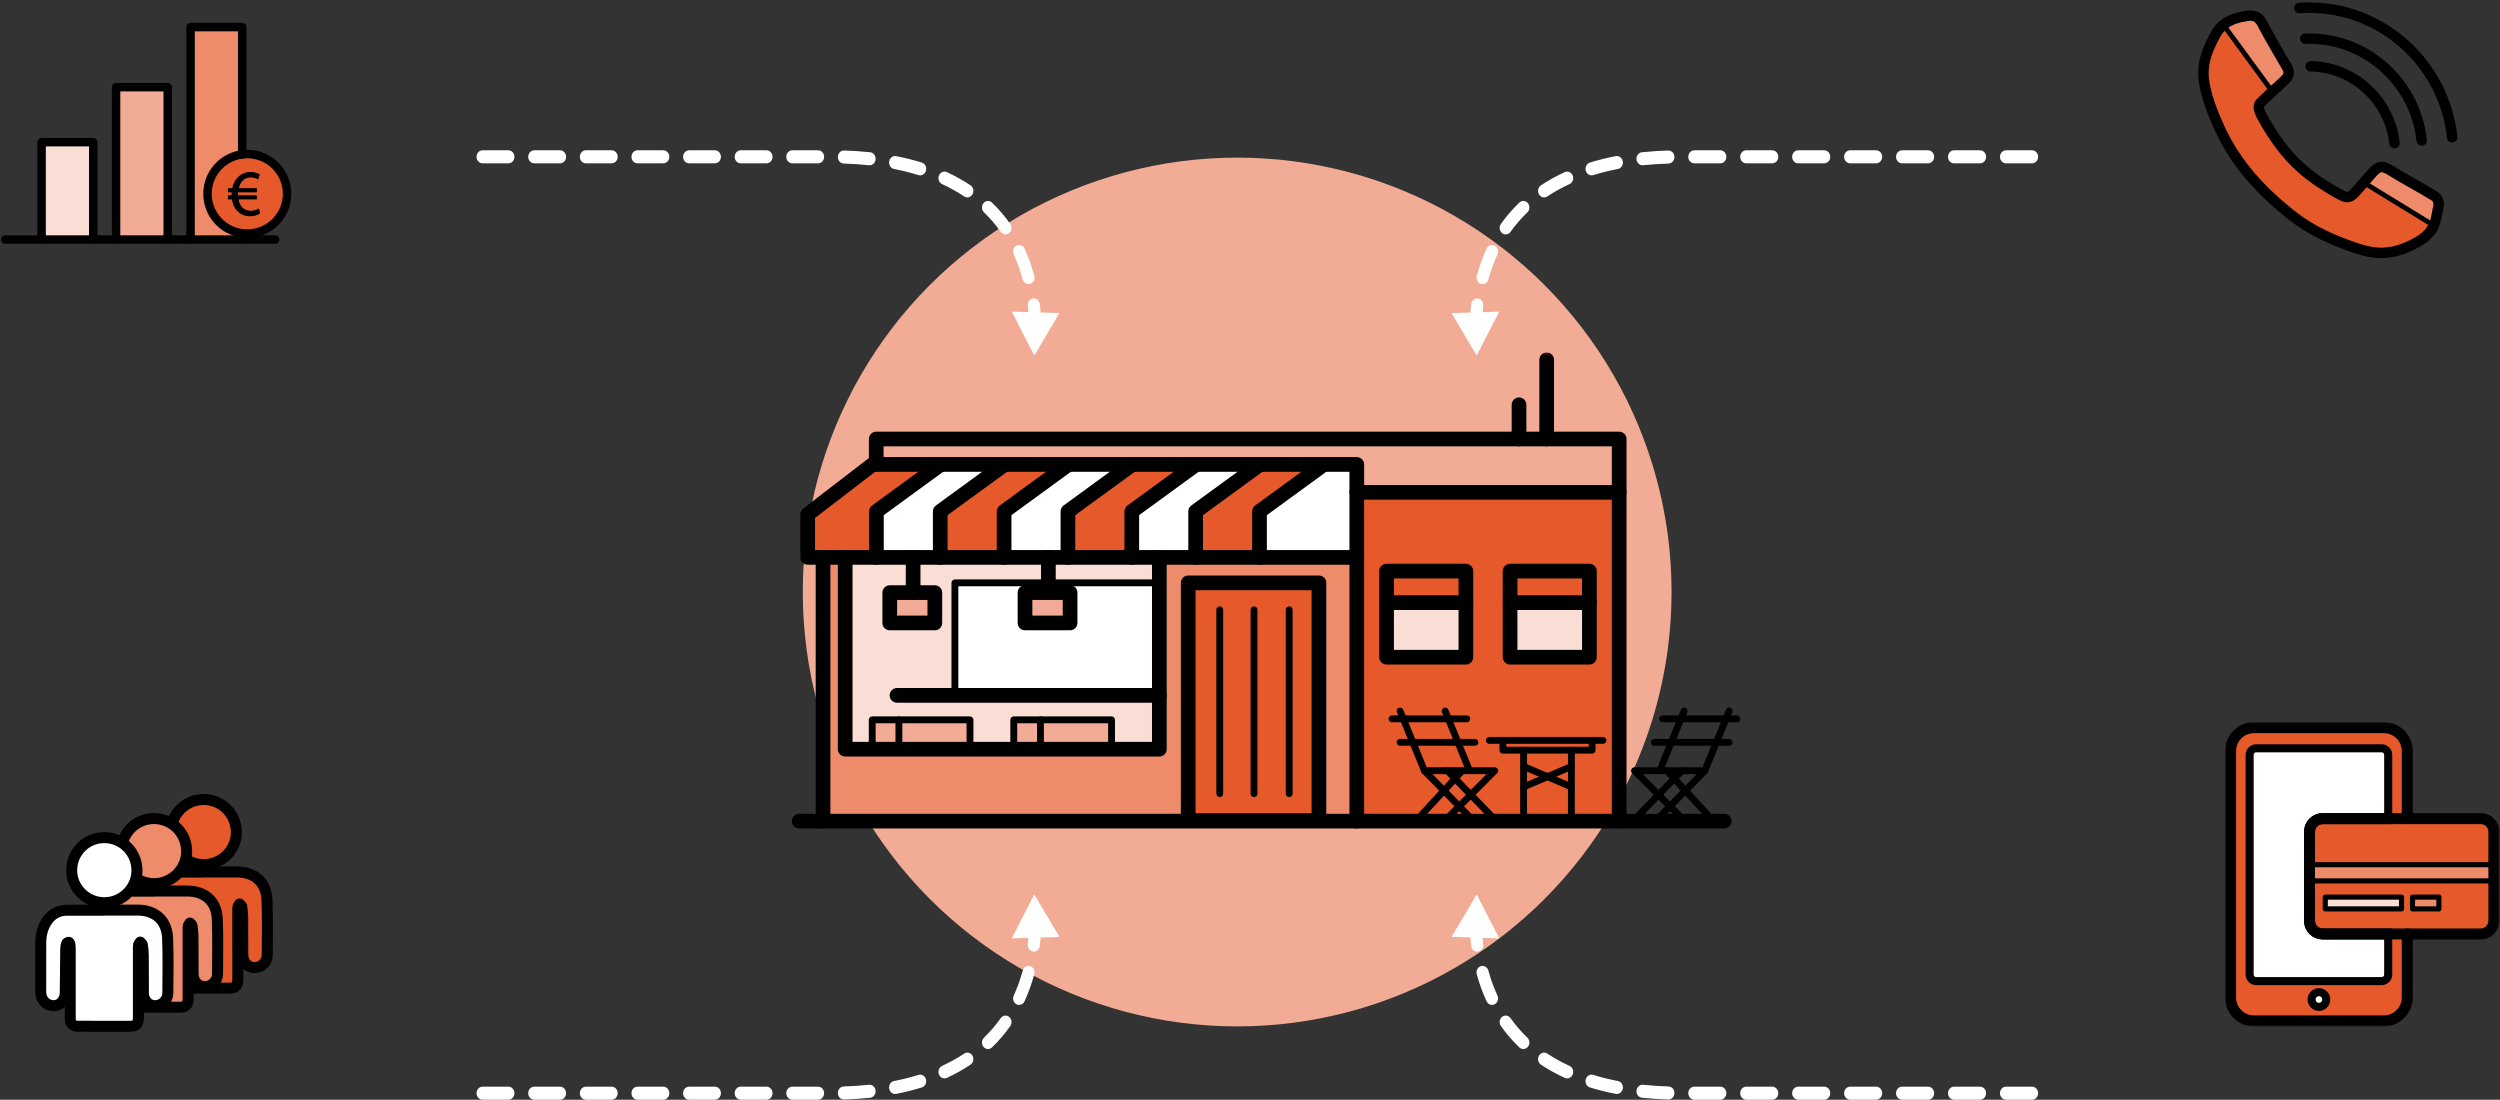 <?xml version="1.0" encoding="UTF-8"?>
<svg width="682px" height="300px" viewBox="0 0 682 300" version="1.1" xmlns="http://www.w3.org/2000/svg" xmlns:xlink="http://www.w3.org/1999/xlink">
    <rect x="0" y="0" width="682" height="300" fill="#333333" stroke="none"/>
    <!-- Generator: Sketch 54.1 (76490) - https://sketchapp.com -->
    <title>Group 11</title>
    <desc>Created with Sketch.</desc>
    <defs>
        <polygon id="path-1" points="0.987 0.656 15.072 0.656 15.072 58.614 0.987 58.614"></polygon>
        <polygon id="path-3" points="0.346 58.615 67.311 58.615 67.311 0.656 0.346 0.656"></polygon>
        <polygon id="path-5" points="0 130 258.866 130 258.866 0.133 0 0.133"></polygon>
        <polygon id="path-7" points="0 83 74.834 83 74.834 0 0 0"></polygon>
    </defs>
    <g id="Welcome" stroke="none" stroke-width="1" fill="none" fill-rule="evenodd">
        <g id="HOMEPAGE" transform="translate(-382, -4617)">
            <g id="Group-11" transform="translate(343, 4322)">
                <circle id="Oval" fill="#F2AC95" cx="376.5" cy="456.5" r="118.5"></circle>
                <g id="Group-30" transform="translate(40, 301)">
                    <g id="Group-10" transform="translate(10, 0.73)">
                        <path d="M59.848,51.41 L59.55,50.299 C59.144,50.528 58.333,50.881 57.4,50.881 C56.449,50.881 55.569,50.546 54.918,49.858 C54.442,49.332 54.089,48.574 53.948,47.551 L58.934,47.551 L58.934,46.69 L53.826,46.69 L53.826,46.372 C53.826,46.124 53.842,45.861 53.86,45.633 L58.934,45.633 L58.934,44.751 L54.02,44.751 C54.195,43.818 54.549,43.026 55.075,42.515 C55.675,41.88 56.449,41.545 57.4,41.545 C58.192,41.545 58.934,41.776 59.372,42.04 L59.726,40.878 C59.231,40.613 58.423,40.312 57.384,40.312 C55.939,40.312 54.793,40.841 53.895,41.776 C53.191,42.497 52.662,43.52 52.452,44.751 L51.29,44.751 L51.29,45.633 L52.327,45.633 C52.311,45.88 52.293,46.143 52.293,46.425 L52.293,46.69 L51.29,46.69 L51.29,47.551 L52.38,47.551 C52.54,48.819 52.981,49.842 53.65,50.581 C54.53,51.602 55.798,52.149 57.225,52.149 C58.386,52.149 59.303,51.78 59.848,51.41 M56.458,35.292 C62.453,35.292 67.311,40.151 67.311,46.145 C67.311,52.14 62.453,56.998 56.458,56.998 C55.989,56.998 55.528,56.968 55.073,56.91 C49.734,56.231 45.605,51.671 45.605,46.145 C45.605,40.62 49.734,36.059 55.073,35.38 C55.528,35.322 55.989,35.292 56.458,35.292" id="Fill-1" fill="#E5592B"></path>
                        <g id="Group-5" transform="translate(40, 0)">
                            <mask id="mask-2" fill="white">
                                <use xlink:href="#path-1"></use>
                            </mask>
                            <g id="Clip-4"></g>
                            <path d="M15.072,56.91 L15.072,58.614 L0.987,58.614 L0.987,0.655 L15.072,0.655 L15.072,35.38 C9.733,36.059 5.606,40.619 5.606,46.145 C5.606,51.671 9.733,56.231 15.072,56.91" id="Fill-3" fill="#ED8B6B" mask="url(#mask-2)"></path>
                        </g>
                        <mask id="mask-4" fill="white">
                            <use xlink:href="#path-3"></use>
                        </mask>
                        <g id="Clip-7"></g>
                        <polygon id="Fill-6" fill="#F2AC95" mask="url(#mask-4)" points="20.666 58.614 34.752 58.614 34.752 17.05 20.666 17.05"></polygon>
                        <polygon id="Fill-8" fill="#FADED5" mask="url(#mask-4)" points="0.346 58.614 14.432 58.614 14.432 32.059 0.346 32.059"></polygon>
                        <path d="M59.55,50.299 L59.848,51.41 C59.303,51.779 58.386,52.149 57.225,52.149 C55.798,52.149 54.53,51.601 53.65,50.581 C52.981,49.842 52.54,48.819 52.38,47.551 L51.29,47.551 L51.29,46.69 L52.292,46.69 L52.292,46.424 C52.292,46.143 52.311,45.879 52.327,45.632 L51.29,45.632 L51.29,44.75 L52.452,44.75 C52.662,43.519 53.191,42.497 53.895,41.776 C54.793,40.841 55.939,40.312 57.384,40.312 C58.423,40.312 59.231,40.612 59.725,40.878 L59.372,42.039 C58.933,41.776 58.192,41.545 57.4,41.545 C56.449,41.545 55.675,41.88 55.075,42.515 C54.548,43.025 54.195,43.817 54.02,44.75 L58.933,44.75 L58.933,45.632 L53.86,45.632 C53.842,45.861 53.826,46.124 53.826,46.371 L53.826,46.69 L58.933,46.69 L58.933,47.551 L53.948,47.551 C54.089,48.574 54.442,49.331 54.918,49.858 C55.569,50.546 56.449,50.881 57.4,50.881 C58.333,50.881 59.144,50.528 59.55,50.299" id="Fill-9" fill="#000000" mask="url(#mask-4)"></path>
                    </g>
                    <g id="Group-29" transform="translate(0, 0.73)" stroke="#000000">
                        <path d="M65.073,58.614 L74.079,58.614" id="Stroke-11" stroke-width="2.309" stroke-linecap="round" stroke-linejoin="round"></path>
                        <path d="M44.752,58.614 L50.987,58.614" id="Stroke-13" stroke-width="2.309" stroke-linecap="round" stroke-linejoin="round"></path>
                        <path d="M24.432,58.614 L30.667,58.614" id="Stroke-15" stroke-width="2.309" stroke-linecap="round" stroke-linejoin="round"></path>
                        <path d="M0.417,58.614 L10.346,58.614" id="Stroke-17" stroke-width="2.309" stroke-linecap="round" stroke-linejoin="round"></path>
                        <polygon id="Stroke-19" stroke-width="2.309" stroke-linecap="round" stroke-linejoin="round" points="24.432 58.614 10.346 58.614 10.346 32.059 24.432 32.059"></polygon>
                        <polygon id="Stroke-21" stroke-width="2.309" stroke-linecap="round" stroke-linejoin="round" points="44.752 58.614 30.666 58.614 30.666 17.05 44.752 17.05"></polygon>
                        <polyline id="Stroke-23" stroke-width="2.309" stroke-linecap="round" stroke-linejoin="round" points="65.073 56.91 65.073 58.614 50.986 58.614 50.986 0.655 65.073 0.655 65.073 35.38"></polyline>
                        <path d="M65.073,35.38 C65.528,35.322 65.99,35.292 66.457,35.292 C72.453,35.292 77.311,40.151 77.311,46.145 C77.311,52.14 72.453,56.998 66.457,56.998 C65.99,56.998 65.528,56.968 65.073,56.91 C59.733,56.231 55.605,51.671 55.605,46.145 C55.605,40.619 59.733,36.059 65.073,35.38 Z" id="Stroke-25" stroke-width="2.309" stroke-linecap="round" stroke-linejoin="round"></path>
                        <path d="M69.55,50.299 C69.144,50.528 68.333,50.881 67.4,50.881 C66.449,50.881 65.569,50.546 64.918,49.858 C64.442,49.331 64.089,48.574 63.948,47.551 L68.933,47.551 L68.933,46.69 L63.826,46.69 L63.826,46.371 C63.826,46.124 63.842,45.861 63.86,45.632 L68.933,45.632 L68.933,44.75 L64.02,44.75 C64.195,43.817 64.548,43.025 65.075,42.515 C65.675,41.88 66.449,41.545 67.4,41.545 C68.192,41.545 68.933,41.776 69.372,42.039 L69.725,40.878 C69.231,40.612 68.423,40.312 67.384,40.312 C65.939,40.312 64.793,40.841 63.895,41.776 C63.191,42.497 62.662,43.519 62.452,44.75 L61.29,44.75 L61.29,45.632 L62.327,45.632 C62.311,45.879 62.292,46.143 62.292,46.424 L62.292,46.69 L61.29,46.69 L61.29,47.551 L62.38,47.551 C62.54,48.819 62.981,49.842 63.65,50.581 C64.53,51.601 65.798,52.149 67.225,52.149 C68.386,52.149 69.303,51.779 69.848,51.41 L69.55,50.299 Z" id="Stroke-27" stroke-width="0.231"></path>
                    </g>
                </g>
                <g id="Group-25" transform="translate(50, 513)">
                    <path d="M44.504,19.871 C47.537,19.871 50.57,19.872 53.603,19.871 C58.483,19.869 61.656,22.686 61.838,27.563 C62.024,32.556 61.943,37.561 61.897,42.56 C61.879,44.49 60.22,45.987 58.387,45.956 C56.603,45.927 55.262,44.51 55.237,42.499 C55.196,39.1 55.238,35.699 55.205,32.3 C55.195,31.304 55.087,30.304 54.943,29.318 C54.906,29.058 54.568,28.842 54.368,28.605 C54.21,28.868 53.981,29.113 53.913,29.397 C53.829,29.745 53.873,30.125 53.873,30.492 C53.872,36.725 53.875,42.958 53.874,49.191 C53.873,50.931 53.261,51.564 51.547,51.566 C46.88,51.572 42.214,51.572 37.547,51.565 C35.898,51.563 35.276,50.926 35.275,49.242 C35.27,42.976 35.275,36.709 35.268,30.443 C35.268,29.978 35.238,29.509 35.164,29.052 C35.138,28.891 34.919,28.627 34.822,28.641 C34.631,28.669 34.364,28.823 34.305,28.988 C34.163,29.39 34.056,29.826 34.05,30.25 C33.996,33.982 33.967,37.714 33.93,41.446 C33.926,41.813 33.936,42.18 33.915,42.546 C33.795,44.575 32.494,45.954 30.708,45.953 C28.823,45.952 27.29,44.412 27.233,42.411 C27.196,41.112 27.224,39.811 27.224,38.511 C27.224,35.278 27.22,32.045 27.226,28.812 C27.229,26.736 27.676,24.775 28.818,23.015 C30.127,20.997 31.958,19.902 34.404,19.907 C37.771,19.915 41.137,19.909 44.504,19.909 L44.504,19.871 Z" id="Fill-1" fill="#E5592B"></path>
                    <path d="M44.504,19.871 C47.537,19.871 50.57,19.872 53.603,19.871 C58.483,19.869 61.656,22.686 61.838,27.563 C62.024,32.556 61.943,37.561 61.897,42.56 C61.879,44.49 60.22,45.987 58.387,45.956 C56.603,45.927 55.262,44.51 55.237,42.499 C55.196,39.1 55.238,35.699 55.205,32.3 C55.195,31.304 55.087,30.304 54.943,29.318 C54.906,29.058 54.568,28.842 54.368,28.605 C54.21,28.868 53.981,29.113 53.913,29.397 C53.829,29.745 53.873,30.125 53.873,30.492 C53.872,36.725 53.875,42.958 53.874,49.191 C53.873,50.931 53.261,51.564 51.547,51.566 C46.88,51.572 42.214,51.572 37.547,51.565 C35.898,51.563 35.276,50.926 35.275,49.242 C35.27,42.976 35.275,36.709 35.268,30.443 C35.268,29.978 35.238,29.509 35.164,29.052 C35.138,28.891 34.919,28.627 34.822,28.641 C34.631,28.669 34.364,28.823 34.305,28.988 C34.163,29.39 34.056,29.826 34.05,30.25 C33.996,33.982 33.967,37.714 33.93,41.446 C33.926,41.813 33.936,42.18 33.915,42.546 C33.795,44.575 32.494,45.954 30.708,45.953 C28.823,45.952 27.29,44.412 27.233,42.411 C27.196,41.112 27.224,39.811 27.224,38.511 C27.224,35.278 27.22,32.045 27.226,28.812 C27.229,26.736 27.676,24.775 28.818,23.015 C30.127,20.997 31.958,19.902 34.404,19.907 C37.771,19.915 41.137,19.909 44.504,19.909 L44.504,19.871 Z" id="Stroke-3" stroke="#000000" stroke-width="3" stroke-linecap="round" stroke-linejoin="round"></path>
                    <path d="M44.394,17.86 C39.51,17.752 35.589,13.726 35.667,8.899 C35.747,3.922 39.804,-0.004 44.76,0.102 C49.71,0.208 53.589,4.288 53.473,9.27 C53.361,14.094 49.266,17.969 44.394,17.86" id="Fill-5" fill="#E5592B"></path>
                    <path d="M44.394,17.86 C39.51,17.752 35.589,13.726 35.667,8.899 C35.747,3.922 39.804,-0.004 44.76,0.102 C49.71,0.208 53.589,4.288 53.473,9.27 C53.361,14.094 49.266,17.969 44.394,17.86 Z" id="Stroke-7" stroke="#000000" stroke-width="3" stroke-linecap="round" stroke-linejoin="round"></path>
                    <path d="M30.947,25.071 C33.98,25.071 37.013,25.072 40.046,25.071 C44.926,25.069 48.099,27.886 48.281,32.763 C48.467,37.756 48.386,42.761 48.34,47.76 C48.322,49.69 46.663,51.187 44.83,51.156 C43.046,51.127 41.705,49.71 41.68,47.699 C41.639,44.3 41.681,40.899 41.648,37.5 C41.638,36.504 41.53,35.504 41.386,34.518 C41.349,34.258 41.011,34.042 40.811,33.805 C40.653,34.068 40.424,34.313 40.356,34.597 C40.272,34.945 40.316,35.325 40.316,35.692 C40.315,41.925 40.318,48.158 40.317,54.391 C40.316,56.131 39.704,56.764 37.99,56.766 C33.324,56.772 28.657,56.772 23.99,56.765 C22.341,56.763 21.719,56.126 21.718,54.442 C21.713,48.176 21.718,41.909 21.711,35.643 C21.711,35.178 21.681,34.709 21.607,34.252 C21.581,34.091 21.362,33.827 21.265,33.841 C21.074,33.869 20.807,34.023 20.748,34.188 C20.606,34.59 20.5,35.026 20.493,35.45 C20.439,39.182 20.41,42.914 20.373,46.646 C20.369,47.013 20.379,47.38 20.358,47.746 C20.238,49.775 18.937,51.154 17.152,51.153 C15.266,51.152 13.733,49.612 13.676,47.611 C13.639,46.312 13.667,45.011 13.667,43.711 C13.667,40.478 13.664,37.245 13.669,34.012 C13.673,31.936 14.12,29.975 15.261,28.215 C16.57,26.197 18.401,25.102 20.847,25.107 C24.214,25.115 27.581,25.109 30.947,25.109 L30.947,25.071 Z" id="Fill-9" fill="#ED8B6B"></path>
                    <path d="M30.947,25.071 C33.98,25.071 37.013,25.072 40.046,25.071 C44.926,25.069 48.099,27.886 48.281,32.763 C48.467,37.756 48.386,42.761 48.34,47.76 C48.322,49.69 46.663,51.187 44.83,51.156 C43.046,51.127 41.705,49.71 41.68,47.699 C41.639,44.3 41.681,40.899 41.648,37.5 C41.638,36.504 41.53,35.504 41.386,34.518 C41.349,34.258 41.011,34.042 40.811,33.805 C40.653,34.068 40.424,34.313 40.356,34.597 C40.272,34.945 40.316,35.325 40.316,35.692 C40.315,41.925 40.318,48.158 40.317,54.391 C40.316,56.131 39.704,56.764 37.99,56.766 C33.324,56.772 28.657,56.772 23.99,56.765 C22.341,56.763 21.719,56.126 21.718,54.442 C21.713,48.176 21.718,41.909 21.711,35.643 C21.711,35.178 21.681,34.709 21.607,34.252 C21.581,34.091 21.362,33.827 21.265,33.841 C21.074,33.869 20.807,34.023 20.748,34.188 C20.606,34.59 20.5,35.026 20.493,35.45 C20.439,39.182 20.41,42.914 20.373,46.646 C20.369,47.013 20.379,47.38 20.358,47.746 C20.238,49.775 18.937,51.154 17.152,51.153 C15.266,51.152 13.733,49.612 13.676,47.611 C13.639,46.312 13.667,45.011 13.667,43.711 C13.667,40.478 13.664,37.245 13.669,34.012 C13.673,31.936 14.12,29.975 15.261,28.215 C16.57,26.197 18.401,25.102 20.847,25.107 C24.214,25.115 27.581,25.109 30.947,25.109 L30.947,25.071 Z" id="Stroke-11" stroke="#000000" stroke-width="3" stroke-linecap="round" stroke-linejoin="round"></path>
                    <path d="M30.837,23.06 C25.953,22.952 22.032,18.926 22.11,14.099 C22.19,9.122 26.248,5.196 31.203,5.302 C36.153,5.408 40.032,9.488 39.916,14.47 C39.804,19.294 35.709,23.169 30.837,23.06" id="Fill-13" fill="#ED8B6B"></path>
                    <path d="M30.837,23.06 C25.953,22.952 22.032,18.926 22.11,14.099 C22.19,9.122 26.248,5.196 31.203,5.302 C36.153,5.408 40.032,9.488 39.916,14.47 C39.804,19.294 35.709,23.169 30.837,23.06 Z" id="Stroke-15" stroke="#000000" stroke-width="3" stroke-linecap="round" stroke-linejoin="round"></path>
                    <path d="M17.39,30.271 C20.423,30.271 23.456,30.272 26.489,30.271 C31.369,30.269 34.542,33.086 34.724,37.963 C34.91,42.956 34.829,47.961 34.783,52.96 C34.766,54.89 33.106,56.387 31.273,56.356 C29.489,56.327 28.148,54.91 28.123,52.899 C28.082,49.5 28.124,46.099 28.091,42.7 C28.081,41.704 27.973,40.704 27.83,39.718 C27.792,39.458 27.454,39.242 27.254,39.005 C27.096,39.268 26.867,39.513 26.799,39.797 C26.715,40.145 26.759,40.525 26.759,40.892 C26.758,47.125 26.761,53.358 26.76,59.591 C26.76,61.331 26.148,61.964 24.433,61.966 C19.767,61.972 15.1,61.972 10.434,61.965 C8.784,61.963 8.163,61.326 8.161,59.642 C8.156,53.376 8.161,47.109 8.154,40.843 C8.154,40.378 8.124,39.909 8.05,39.452 C8.024,39.291 7.805,39.027 7.708,39.041 C7.517,39.069 7.25,39.223 7.192,39.388 C7.049,39.79 6.943,40.226 6.936,40.65 C6.882,44.382 6.853,48.114 6.816,51.846 C6.812,52.213 6.822,52.58 6.801,52.946 C6.681,54.975 5.38,56.354 3.595,56.353 C1.71,56.352 0.176,54.812 0.119,52.811 C0.082,51.512 0.11,50.211 0.11,48.911 C0.11,45.678 0.107,42.445 0.112,39.212 C0.116,37.136 0.563,35.175 1.704,33.415 C3.013,31.397 4.844,30.302 7.291,30.307 C10.657,30.315 14.024,30.309 17.39,30.309 C17.39,30.296 17.39,30.284 17.39,30.271" id="Fill-17" fill="#FFFFFF"></path>
                    <path d="M17.39,30.271 C20.423,30.271 23.456,30.272 26.489,30.271 C31.369,30.269 34.542,33.086 34.724,37.963 C34.91,42.956 34.829,47.961 34.783,52.96 C34.766,54.89 33.106,56.387 31.273,56.356 C29.489,56.327 28.148,54.91 28.123,52.899 C28.082,49.5 28.124,46.099 28.091,42.7 C28.081,41.704 27.973,40.704 27.83,39.718 C27.792,39.458 27.454,39.242 27.254,39.005 C27.096,39.268 26.867,39.513 26.799,39.797 C26.715,40.145 26.759,40.525 26.759,40.892 C26.758,47.125 26.761,53.358 26.76,59.591 C26.76,61.331 26.148,61.964 24.433,61.966 C19.767,61.972 15.1,61.972 10.434,61.965 C8.784,61.963 8.163,61.326 8.161,59.642 C8.156,53.376 8.161,47.109 8.154,40.843 C8.154,40.378 8.124,39.909 8.05,39.452 C8.024,39.291 7.805,39.027 7.708,39.041 C7.517,39.069 7.25,39.223 7.192,39.388 C7.049,39.79 6.943,40.226 6.936,40.65 C6.882,44.382 6.853,48.114 6.816,51.846 C6.812,52.213 6.822,52.58 6.801,52.946 C6.681,54.975 5.38,56.354 3.595,56.353 C1.71,56.352 0.176,54.812 0.119,52.811 C0.082,51.512 0.11,50.211 0.11,48.911 C0.11,45.678 0.107,42.445 0.112,39.212 C0.116,37.136 0.563,35.175 1.704,33.415 C3.013,31.397 4.844,30.302 7.291,30.307 C10.657,30.315 14.024,30.309 17.39,30.309 C17.39,30.296 17.39,30.284 17.39,30.271 Z" id="Stroke-19" stroke="#000000" stroke-width="3" stroke-linecap="round" stroke-linejoin="round"></path>
                    <path d="M17.28,28.26 C12.396,28.152 8.475,24.126 8.553,19.299 C8.633,14.322 12.691,10.396 17.646,10.502 C22.596,10.608 26.475,14.688 26.359,19.67 C26.247,24.494 22.152,28.369 17.28,28.26" id="Fill-21" fill="#FFFFFF"></path>
                    <path d="M17.28,28.26 C12.396,28.152 8.475,24.126 8.553,19.299 C8.633,14.322 12.691,10.396 17.646,10.502 C22.596,10.608 26.475,14.688 26.359,19.67 C26.247,24.494 22.152,28.369 17.28,28.26 Z" id="Stroke-23" stroke="#000000" stroke-width="3" stroke-linecap="round" stroke-linejoin="round"></path>
                </g>
                <g id="Group-103" transform="translate(255, 391)">
                    <polygon id="Fill-1" fill="#E5592B" points="186 127.338 186 128 179 128 179 127.338 182.534 124"></polygon>
                    <polygon id="Fill-2" fill="#E5592B" points="179.373 100 182 106 169.63 106 167 100"></polygon>
                    <polygon id="Fill-3" fill="#E5592B" points="181.936 106 185 114 183.083 114 179.153 114 173.064 114 170 106"></polygon>
                    <polygon id="Fill-4" fill="#E5592B" points="218 106.6 218 109 212.425 109 199.577 109 194 109 194 106.6 194 106 218 106"></polygon>
                    <polygon id="Fill-5" fill="#E5592B" points="213 109 213 113.323 212.92 113.323 206.501 116 200.08 113.323 200 113.323 200 109"></polygon>
                    <polygon id="Fill-6" fill="#E5592B" points="213 113 213 119 212.914 119 206 116 212.914 113"></polygon>
                    <polygon id="Fill-7" fill="#E5592B" points="206 116 199.086 119 199 119 199 113 199.086 113"></polygon>
                    <polygon id="Fill-8" fill="#E5592B" points="213 127.339 213 128 200 128 200 127.339 200 118.738 200.08 118.738 206.501 116 212.92 118.738 213 118.738"></polygon>
                    <polygon id="Fill-9" fill="#E5592B" points="192 114 185.358 121 181 116.283 183.002 114 185.008 114"></polygon>
                    <polygon id="Fill-10" fill="#E5592B" points="185 120.671 181.999 124 178 119.481 180.898 116"></polygon>
                    <polygon id="Fill-11" fill="#E5592B" points="181 115.968 178.093 119 173 114 179.01 114"></polygon>
                    <polygon id="Fill-12" fill="#FADED5" points="196 83 218 83 218 68 196 68"></polygon>
                    <polygon id="Fill-13" fill="#E5592B" points="196 69 218 69 218 60 196 60"></polygon>
                    <polygon id="Fill-14" fill="#E5592B" points="162 69 184 69 184 60 162 60"></polygon>
                    <polygon id="Fill-15" fill="#FADED5" points="162 83 184 83 184 68 162 68"></polygon>
                    <path d="M183.938,83.137 L183.938,68.199 L183.938,59.567 L162.166,59.567 L162.166,68.199 L162.166,83.137 L183.938,83.137 Z M217.834,83.137 L217.834,68.199 L217.834,59.567 L196.062,59.567 L196.062,68.199 L196.062,83.137 L217.834,83.137 Z M218.577,105.903 L194.083,105.903 L194.083,106.439 L194.083,108.582 L199.775,108.582 L199.775,113.062 L199.775,118.612 L199.775,127.33 L199.775,128 L185.423,128 L185.423,127.33 L182.116,123.956 L185.275,120.792 L191.857,114.206 L184.928,114.206 L181.752,106.439 L179.126,100.011 L166.752,100.011 L169.382,106.439 L172.557,114.206 L177.905,119.662 L182.116,123.956 L178.744,127.33 L178.744,128 L154,128 L154,55.817 L154,38 L226,38 L226,128 L212.887,128 L212.887,127.33 L212.887,118.612 L212.887,113.062 L212.887,108.582 L218.577,108.582 L218.577,106.439 L218.577,105.903 Z" id="Fill-16" fill="#E5592B"></path>
                    <polygon id="Fill-17" fill="#F2AC95" points="226 24 226 39 154.309 39 154.309 31.159 145.324 31.159 127.877 31.159 110.433 31.159 92.986 31.159 75.539 31.159 58.092 31.159 40.645 31.159 23 31.159 23 24 198.634 24 206.197 24"></polygon>
                    <polygon id="Fill-18" fill="#E5592B" points="108 128 144 128 144 63 108 63"></polygon>
                    <polygon id="Fill-19" fill="#FFFFFF" points="154 38.495 154 56 127 56 127 43.632 144.875 31 154 31"></polygon>
                    <polygon id="Fill-20" fill="#E5592B" points="145 31 127.424 43.632 127.424 56 110 56 110 43.632 127.576 31"></polygon>
                    <polygon id="Fill-21" fill="#FFFFFF" points="128 31 110.424 43.632 110.424 56 100.515 56 93 56 93 43.632 110.579 31"></polygon>
                    <polygon id="Fill-22" fill="#E5592B" points="110 31 92.422 43.632 92.422 56 75 56 75 43.632 92.578 31"></polygon>
                    <polygon id="Fill-23" fill="#FFFFFF" points="93 31 75.421 43.632 75.421 56 70.082 56 58 56 58 43.632 75.576 31"></polygon>
                    <polygon id="Fill-24" fill="#E5592B" points="75 31 57.424 43.632 57.424 56 40 56 40 43.632 57.576 31"></polygon>
                    <polygon id="Fill-25" fill="#FFFFFF" points="58 31 40.424 43.632 40.424 56 33.023 56 23 56 23 43.632 40.576 31"></polygon>
                    <polygon id="Fill-26" fill="#E5592B" points="40 31 22.579 43.632 22.579 56 14.139 56 8.15 56 8.147 56 4 56 4 44.421 21.559 31 22.534 31"></polygon>
                    <polygon id="Fill-27" fill="#F2AC95" points="39 66 39 74 27 74 27 66 33.223 66"></polygon>
                    <polygon id="Fill-28" fill="#F2AC95" points="76 66 76 74 64 74 64 66 70.223 66"></polygon>
                    <polygon id="Fill-29" fill="#FADED5" points="100 56 100 63 70 63 70 56 75.29 56 92.554 56"></polygon>
                    <path d="M69.606,65.696 L63.203,65.696 L63.203,74.052 L75.551,74.052 L75.551,65.696 L69.606,65.696 Z M69.606,63 L100,63 L100,94 L44,94 L44,63 L69.606,63 Z" id="Fill-30" fill="#FFFFFF"></path>
                    <polygon id="Fill-31" fill="#F2AC95" points="67.367 100 87 100 87 107.501 87 108 60 108 60 100"></polygon>
                    <path d="M44.033,93.408 L100,93.408 L100,108 L86.919,108 L86.919,107.504 L86.919,100.041 L67.454,100.041 L60.15,100.041 L60.15,108 L48.166,108 L48.166,107.504 L48.166,100.041 L28.701,100.041 L21.4,100.041 L21.4,108 L14,108 L14,56 L22.543,56 L32.599,56 L40.023,56 L57.503,56 L69.624,56 L69.624,62.898 L44.033,62.898 L44.033,93.408 Z M32.599,65.551 L26.199,65.551 L26.199,73.776 L38.54,73.776 L38.54,65.551 L32.599,65.551 Z" id="Fill-32" fill="#FADED5"></path>
                    <polygon id="Fill-33" fill="#F2AC95" points="29.365 100 49 100 49 107.501 49 108 22 108 22 100"></polygon>
                    <path d="M107.881,127.866 L143.641,127.866 L143.641,62.946 L107.881,62.946 L107.881,127.866 Z M154,128 L8,128 L8,56 L14.057,56 L14.057,108.364 L21.451,108.364 L48.196,108.364 L60.17,108.364 L86.918,108.364 L99.988,108.364 L99.988,93.67 L99.988,62.946 L99.988,56 L109.921,56 L127.387,56 L154,56 L154,128 Z" id="Fill-34" fill="#ED8B6B"></path>
                    <g id="Group-102">
                        <path d="M254.365,130 L2.005,130 C0.898,130 5.34571724e-05,129.104 5.34571724e-05,127.998 C5.34571724e-05,126.892 0.898,125.996 2.005,125.996 L254.365,125.996 C255.473,125.996 256.37,126.892 256.37,127.998 C256.37,129.104 255.473,130 254.365,130" id="Fill-35" fill="#000000"></path>
                        <path d="M154.133,130 C153.026,130 152.128,129.104 152.128,127.998 L152.128,58.06 L10.531,58.06 L10.531,127.998 C10.531,129.104 9.634,130 8.526,130 C7.419,130 6.522,129.104 6.522,127.998 L6.522,56.057 C6.522,54.952 7.419,54.055 8.526,54.055 L154.133,54.055 C155.24,54.055 156.138,54.952 156.138,56.057 L156.138,127.998 C156.138,129.104 155.24,130 154.133,130" id="Fill-37" fill="#000000"></path>
                        <path d="M154.133,58.06 C153.026,58.06 152.128,57.163 152.128,56.057 L152.128,32.7 L22.733,32.7 L6.345,45.297 L6.345,54.055 L8.524,54.055 C9.631,54.055 10.528,54.952 10.528,56.057 C10.528,57.163 9.631,58.06 8.524,58.06 L4.341,58.06 C3.234,58.06 2.336,57.163 2.336,56.057 L2.336,44.312 C2.336,43.691 2.625,43.105 3.118,42.726 L20.828,29.112 C21.179,28.842 21.609,28.696 22.051,28.696 L154.133,28.696 C155.24,28.696 156.138,29.592 156.138,30.698 L156.138,56.057 C156.138,57.163 155.24,58.06 154.133,58.06" id="Fill-39" fill="#000000"></path>
                        <path d="M23.08,58.06 C21.973,58.06 21.076,57.163 21.076,56.057 L21.076,43.511 C21.076,42.872 21.381,42.271 21.898,41.894 L39.469,29.081 C40.363,28.43 41.618,28.625 42.27,29.517 C42.923,30.411 42.728,31.663 41.834,32.315 L25.085,44.529 L25.085,56.057 C25.085,57.163 24.187,58.06 23.08,58.06" id="Fill-41" fill="#000000"></path>
                        <path d="M40.499,58.06 C39.392,58.06 38.495,57.163 38.495,56.057 L38.495,43.511 C38.495,42.872 38.8,42.271 39.317,41.894 L56.888,29.081 C57.783,28.43 59.036,28.625 59.689,29.517 C60.342,30.411 60.147,31.663 59.253,32.315 L42.504,44.529 L42.504,56.057 C42.504,57.163 41.606,58.06 40.499,58.06" id="Fill-43" fill="#000000"></path>
                        <path d="M57.918,58.06 C56.811,58.06 55.914,57.163 55.914,56.057 L55.914,43.511 C55.914,42.872 56.219,42.271 56.736,41.894 L74.307,29.081 C75.202,28.429 76.455,28.625 77.108,29.517 C77.761,30.411 77.566,31.663 76.672,32.315 L59.923,44.529 L59.923,56.057 C59.923,57.163 59.025,58.06 57.918,58.06" id="Fill-45" fill="#000000"></path>
                        <path d="M75.335,58.06 C74.227,58.06 73.33,57.163 73.33,56.057 L73.33,43.511 C73.33,42.872 73.636,42.271 74.153,41.894 L91.727,29.081 C92.62,28.429 93.875,28.624 94.528,29.518 C95.181,30.411 94.985,31.663 94.091,32.315 L77.339,44.529 L77.339,56.057 C77.339,57.163 76.442,58.06 75.335,58.06" id="Fill-47" fill="#000000"></path>
                        <path d="M92.754,58.06 C91.646,58.06 90.749,57.163 90.749,56.057 L90.749,43.511 C90.749,42.872 91.055,42.271 91.572,41.894 L109.146,29.081 C110.04,28.43 111.294,28.625 111.947,29.518 C112.6,30.411 112.404,31.663 111.51,32.315 L94.758,44.529 L94.758,56.057 C94.758,57.163 93.861,58.06 92.754,58.06" id="Fill-49" fill="#000000"></path>
                        <path d="M110.173,58.06 C109.065,58.06 108.168,57.163 108.168,56.057 L108.168,43.511 C108.168,42.872 108.474,42.271 108.99,41.894 L126.562,29.081 C127.456,28.429 128.71,28.625 129.363,29.517 C130.016,30.411 129.82,31.663 128.926,32.315 L112.177,44.529 L112.177,56.057 C112.177,57.163 111.28,58.06 110.173,58.06" id="Fill-51" fill="#000000"></path>
                        <path d="M127.592,58.06 C126.484,58.06 125.587,57.163 125.587,56.057 L125.587,43.511 C125.587,42.872 125.893,42.271 126.409,41.894 L143.981,29.081 C144.875,28.429 146.129,28.624 146.782,29.517 C147.435,30.411 147.239,31.663 146.345,32.315 L129.596,44.529 L129.596,56.057 C129.596,57.163 128.699,58.06 127.592,58.06" id="Fill-53" fill="#000000"></path>
                        <path d="M100.267,110.38 L14.567,110.38 C13.46,110.38 12.562,109.484 12.562,108.378 L12.562,56.057 C12.562,54.952 13.46,54.055 14.567,54.055 C15.674,54.055 16.572,54.952 16.572,56.057 L16.572,106.376 L98.262,106.376 L98.262,56.057 C98.262,54.952 99.16,54.055 100.267,54.055 C101.374,54.055 102.272,54.952 102.272,56.057 L102.272,108.378 C102.272,109.484 101.374,110.38 100.267,110.38" id="Fill-55" fill="#000000"></path>
                        <path d="M100.267,95.698 L28.693,95.698 C27.586,95.698 26.688,94.802 26.688,93.696 C26.688,92.59 27.586,91.694 28.693,91.694 L100.267,91.694 C101.374,91.694 102.272,92.59 102.272,93.696 C102.272,94.802 101.374,95.698 100.267,95.698" id="Fill-57" fill="#000000"></path>
                        <path d="M33.101,67.669 C31.994,67.669 31.096,66.773 31.096,65.667 L31.096,56.057 C31.096,54.952 31.994,54.055 33.101,54.055 C34.208,54.055 35.105,54.952 35.105,56.057 L35.105,65.667 C35.105,66.773 34.208,67.669 33.101,67.669" id="Fill-59" fill="#000000"></path>
                        <mask id="mask-6" fill="white">
                            <use xlink:href="#path-5"></use>
                        </mask>
                        <g id="Clip-62"></g>
                        <path d="M28.728,71.94 L37.016,71.94 L37.016,67.669 L28.728,67.669 L28.728,71.94 Z M39.021,75.945 L26.723,75.945 C25.616,75.945 24.719,75.048 24.719,73.943 L24.719,65.667 C24.719,64.561 25.616,63.665 26.723,63.665 L39.021,63.665 C40.128,63.665 41.026,64.561 41.026,65.667 L41.026,73.943 C41.026,75.048 40.128,75.945 39.021,75.945 L39.021,75.945 Z" id="Fill-61" fill="#000000" mask="url(#mask-6)"></path>
                        <path d="M69.997,67.669 C68.89,67.669 67.992,66.773 67.992,65.667 L67.992,56.057 C67.992,54.952 68.89,54.055 69.997,54.055 C71.104,54.055 72.001,54.952 72.001,56.057 L72.001,65.667 C72.001,66.773 71.104,67.669 69.997,67.669" id="Fill-63" fill="#000000" mask="url(#mask-6)"></path>
                        <path d="M65.624,71.94 L73.913,71.94 L73.913,67.669 L65.624,67.669 L65.624,71.94 Z M75.917,75.945 L63.619,75.945 C62.512,75.945 61.615,75.048 61.615,73.943 L61.615,65.667 C61.615,64.561 62.512,63.665 63.619,63.665 L75.917,63.665 C77.024,63.665 77.922,64.561 77.922,65.667 L77.922,73.943 C77.922,75.048 77.024,75.945 75.917,75.945 L75.917,75.945 Z" id="Fill-64" fill="#000000" mask="url(#mask-6)"></path>
                        <path d="M225.71,130 C224.602,130 223.705,129.104 223.705,127.998 L223.705,25.76 L25.039,25.76 L25.039,30.698 C25.039,31.804 24.142,32.7 23.035,32.7 C21.928,32.7 21.03,31.804 21.03,30.698 L21.03,23.758 C21.03,22.652 21.928,21.756 23.035,21.756 L225.71,21.756 C226.817,21.756 227.714,22.652 227.714,23.758 L227.714,127.998 C227.714,129.104 226.817,130 225.71,130" id="Fill-65" fill="#000000" mask="url(#mask-6)"></path>
                        <path d="M164.255,81.283 L181.89,81.283 L181.89,61.797 L164.255,61.797 L164.255,81.283 Z M183.895,85.287 L162.251,85.287 C161.143,85.287 160.246,84.391 160.246,83.285 L160.246,59.795 C160.246,58.689 161.143,57.793 162.251,57.793 L183.895,57.793 C185.002,57.793 185.9,58.689 185.9,59.795 L185.9,83.285 C185.9,84.391 185.002,85.287 183.895,85.287 L183.895,85.287 Z" id="Fill-66" fill="#000000" mask="url(#mask-6)"></path>
                        <path d="M183.895,70.4 L162.251,70.4 C161.143,70.4 160.246,69.504 160.246,68.398 C160.246,67.292 161.143,66.396 162.251,66.396 L183.895,66.396 C185.003,66.396 185.9,67.292 185.9,68.398 C185.9,69.504 185.003,70.4 183.895,70.4" id="Fill-67" fill="#000000" mask="url(#mask-6)"></path>
                        <path d="M197.952,81.283 L215.587,81.283 L215.587,61.797 L197.952,61.797 L197.952,81.283 Z M217.592,85.287 L195.947,85.287 C194.84,85.287 193.943,84.391 193.943,83.285 L193.943,59.795 C193.943,58.689 194.84,57.793 195.947,57.793 L217.592,57.793 C218.699,57.793 219.597,58.689 219.597,59.795 L219.597,83.285 C219.597,84.391 218.699,85.287 217.592,85.287 L217.592,85.287 Z" id="Fill-68" fill="#000000" mask="url(#mask-6)"></path>
                        <path d="M217.592,70.4 L195.947,70.4 C194.84,70.4 193.943,69.504 193.943,68.398 C193.943,67.292 194.84,66.396 195.947,66.396 L217.592,66.396 C218.699,66.396 219.597,67.292 219.597,68.398 C219.597,69.504 218.699,70.4 217.592,70.4" id="Fill-69" fill="#000000" mask="url(#mask-6)"></path>
                        <path d="M225.71,40.303 L154.133,40.303 C153.026,40.303 152.128,39.407 152.128,38.301 C152.128,37.195 153.026,36.299 154.133,36.299 L225.71,36.299 C226.817,36.299 227.714,37.195 227.714,38.301 C227.714,39.407 226.817,40.303 225.71,40.303" id="Fill-70" fill="#000000" mask="url(#mask-6)"></path>
                        <path d="M205.939,25.76 C204.831,25.76 203.934,24.864 203.934,23.758 L203.934,2.136 C203.934,1.03 204.831,0.133 205.939,0.133 C207.046,0.133 207.943,1.03 207.943,2.136 L207.943,23.758 C207.943,24.864 207.046,25.76 205.939,25.76" id="Fill-71" fill="#000000" mask="url(#mask-6)"></path>
                        <path d="M198.388,25.76 C197.28,25.76 196.383,24.864 196.383,23.758 L196.383,14.415 C196.383,13.309 197.28,12.413 198.388,12.413 C199.495,12.413 200.392,13.309 200.392,14.415 L200.392,23.758 C200.392,24.864 199.495,25.76 198.388,25.76" id="Fill-72" fill="#000000" mask="url(#mask-6)"></path>
                        <path d="M110.143,125.862 L141.798,125.862 L141.798,65 L110.143,65 L110.143,125.862 Z M143.802,129.867 L108.139,129.867 C107.031,129.867 106.134,128.97 106.134,127.864 L106.134,62.998 C106.134,61.892 107.031,60.996 108.139,60.996 L143.802,60.996 C144.91,60.996 145.807,61.892 145.807,62.998 L145.807,127.864 C145.807,128.97 144.91,129.867 143.802,129.867 L143.802,129.867 Z" id="Fill-73" fill="#000000" mask="url(#mask-6)"></path>
                        <path d="M116.748,121.458 C116.231,121.458 115.812,121.04 115.812,120.524 L115.812,70.339 C115.812,69.823 116.231,69.405 116.748,69.405 C117.264,69.405 117.683,69.823 117.683,70.339 L117.683,120.524 C117.683,121.04 117.264,121.458 116.748,121.458" id="Fill-74" fill="#000000" mask="url(#mask-6)"></path>
                        <path d="M135.688,121.458 C135.171,121.458 134.752,121.04 134.752,120.524 L134.752,70.339 C134.752,69.823 135.171,69.405 135.688,69.405 C136.204,69.405 136.623,69.823 136.623,70.339 L136.623,120.524 C136.623,121.04 136.204,121.458 135.688,121.458" id="Fill-75" fill="#000000" mask="url(#mask-6)"></path>
                        <path d="M126.095,121.458 C125.578,121.458 125.159,121.04 125.159,120.524 L125.159,70.339 C125.159,69.823 125.578,69.405 126.095,69.405 C126.611,69.405 127.03,69.823 127.03,70.339 L127.03,120.524 C127.03,121.04 126.611,121.458 126.095,121.458" id="Fill-76" fill="#000000" mask="url(#mask-6)"></path>
                        <path d="M60.556,109.312 C60.04,109.312 59.621,108.894 59.621,108.378 L59.621,100.37 C59.621,99.854 60.04,99.435 60.556,99.435 L87.231,99.435 C87.748,99.435 88.167,99.854 88.167,100.37 L88.167,107.879 C88.167,108.394 87.748,108.813 87.231,108.813 C86.715,108.813 86.296,108.394 86.296,107.879 L86.296,101.304 L61.492,101.304 L61.492,108.378 C61.492,108.894 61.073,109.312 60.556,109.312" id="Fill-77" fill="#000000" mask="url(#mask-6)"></path>
                        <path d="M67.834,107.444 C67.318,107.444 66.899,107.025 66.899,106.509 L66.899,100.37 C66.899,99.854 67.318,99.435 67.834,99.435 C68.351,99.435 68.77,99.854 68.77,100.37 L68.77,106.509 C68.77,107.025 68.351,107.444 67.834,107.444" id="Fill-78" fill="#000000" mask="url(#mask-6)"></path>
                        <path d="M21.941,109.312 C21.425,109.312 21.006,108.894 21.006,108.378 L21.006,100.37 C21.006,99.854 21.425,99.435 21.941,99.435 L48.614,99.435 C49.131,99.435 49.549,99.854 49.549,100.37 L49.549,107.879 C49.549,108.394 49.131,108.813 48.614,108.813 C48.097,108.813 47.678,108.394 47.678,107.879 L47.678,101.304 L22.877,101.304 L22.877,108.378 C22.877,108.894 22.458,109.312 21.941,109.312" id="Fill-79" fill="#000000" mask="url(#mask-6)"></path>
                        <path d="M29.217,107.444 C28.7,107.444 28.282,107.025 28.282,106.509 L28.282,100.37 C28.282,99.854 28.7,99.435 29.217,99.435 C29.734,99.435 30.153,99.854 30.153,100.37 L30.153,106.509 C30.153,107.025 29.734,107.444 29.217,107.444" id="Fill-80" fill="#000000" mask="url(#mask-6)"></path>
                        <path d="M44.495,94.63 C43.978,94.63 43.56,94.212 43.56,93.696 L43.56,62.998 C43.56,62.482 43.978,62.064 44.495,62.064 L100.267,62.064 C100.784,62.064 101.202,62.482 101.202,62.998 C101.202,63.514 100.784,63.932 100.267,63.932 L45.431,63.932 L45.431,93.696 C45.431,94.212 45.012,94.63 44.495,94.63" id="Fill-81" fill="#000000" mask="url(#mask-6)"></path>
                        <path d="M242.928,128.265 C242.688,128.265 242.448,128.173 242.265,127.99 L229.227,114.91 C228.96,114.642 228.881,114.241 229.026,113.892 C229.171,113.543 229.512,113.316 229.89,113.316 L248.447,113.316 L254.851,97.615 C255.046,97.136 255.592,96.907 256.071,97.102 C256.549,97.297 256.779,97.842 256.584,98.32 L249.942,114.603 C249.799,114.955 249.456,115.185 249.076,115.185 L232.141,115.185 L243.591,126.672 C243.956,127.037 243.954,127.629 243.588,127.993 C243.405,128.174 243.167,128.265 242.928,128.265" id="Fill-82" fill="#000000" mask="url(#mask-6)"></path>
                        <path d="M236.778,115.185 C236.66,115.185 236.541,115.163 236.425,115.116 C235.947,114.921 235.717,114.376 235.912,113.898 L242.553,97.615 C242.749,97.136 243.295,96.907 243.773,97.102 C244.251,97.297 244.481,97.842 244.286,98.32 L237.644,114.603 C237.496,114.965 237.147,115.185 236.778,115.185" id="Fill-83" fill="#000000" mask="url(#mask-6)"></path>
                        <path d="M249.814,127.197 C249.561,127.197 249.309,127.096 249.125,126.895 L238.064,114.883 C237.715,114.503 237.74,113.912 238.12,113.563 C238.5,113.213 239.093,113.239 239.442,113.618 L250.502,125.63 C250.852,126.01 250.827,126.601 250.447,126.95 C250.267,127.115 250.04,127.197 249.814,127.197" id="Fill-84" fill="#000000" mask="url(#mask-6)"></path>
                        <path d="M236.286,128.265 C236.05,128.265 235.814,128.177 235.632,127.999 C235.263,127.638 235.256,127.047 235.617,126.678 L248.407,113.598 C248.767,113.229 249.36,113.222 249.729,113.582 C250.099,113.943 250.106,114.534 249.745,114.903 L236.955,127.984 C236.772,128.171 236.529,128.265 236.286,128.265" id="Fill-85" fill="#000000" mask="url(#mask-6)"></path>
                        <path d="M230.627,127.731 C230.393,127.731 230.158,127.643 229.976,127.468 C229.605,127.109 229.596,126.517 229.956,126.146 L242.133,113.6 C242.493,113.23 243.085,113.221 243.456,113.579 C243.827,113.938 243.836,114.53 243.477,114.901 L231.299,127.447 C231.116,127.636 230.872,127.731 230.627,127.731" id="Fill-86" fill="#000000" mask="url(#mask-6)"></path>
                        <path d="M255.718,107.444 L235.302,107.444 C234.786,107.444 234.367,107.025 234.367,106.509 C234.367,105.993 234.786,105.575 235.302,105.575 L255.718,105.575 C256.234,105.575 256.653,105.993 256.653,106.509 C256.653,107.025 256.234,107.444 255.718,107.444" id="Fill-87" fill="#000000" mask="url(#mask-6)"></path>
                        <path d="M257.931,101.037 L237.516,101.037 C236.999,101.037 236.58,100.619 236.58,100.103 C236.58,99.587 236.999,99.168 237.516,99.168 L257.931,99.168 C258.448,99.168 258.866,99.587 258.866,100.103 C258.866,100.619 258.448,101.037 257.931,101.037" id="Fill-88" fill="#000000" mask="url(#mask-6)"></path>
                        <path d="M178.731,128.265 C178.493,128.265 178.254,128.174 178.072,127.993 C177.705,127.629 177.704,127.037 178.069,126.672 L189.516,115.185 L172.581,115.185 C172.201,115.185 171.858,114.955 171.715,114.603 L165.073,98.32 C164.878,97.842 165.108,97.297 165.586,97.102 C166.063,96.908 166.611,97.137 166.805,97.615 L173.21,113.316 L191.767,113.316 C192.145,113.316 192.486,113.543 192.631,113.892 C192.776,114.241 192.697,114.642 192.43,114.91 L179.394,127.99 C179.212,128.173 178.972,128.265 178.731,128.265" id="Fill-89" fill="#000000" mask="url(#mask-6)"></path>
                        <path d="M184.879,115.185 C184.51,115.185 184.161,114.965 184.013,114.603 L177.373,98.32 C177.178,97.842 177.408,97.297 177.886,97.102 C178.365,96.908 178.911,97.137 179.106,97.615 L185.745,113.898 C185.94,114.376 185.71,114.921 185.232,115.116 C185.116,115.163 184.997,115.185 184.879,115.185" id="Fill-90" fill="#000000" mask="url(#mask-6)"></path>
                        <path d="M171.843,127.197 C171.617,127.197 171.39,127.115 171.21,126.95 C170.83,126.601 170.805,126.01 171.155,125.63 L182.215,113.618 C182.565,113.238 183.157,113.213 183.537,113.563 C183.917,113.912 183.942,114.503 183.592,114.883 L172.532,126.895 C172.348,127.095 172.096,127.197 171.843,127.197" id="Fill-91" fill="#000000" mask="url(#mask-6)"></path>
                        <path d="M185.371,128.265 C185.128,128.265 184.885,128.171 184.701,127.983 L171.912,114.903 C171.551,114.534 171.558,113.943 171.927,113.582 C172.297,113.222 172.889,113.229 173.25,113.598 L186.04,126.678 C186.401,127.047 186.394,127.639 186.024,127.999 C185.843,128.177 185.607,128.265 185.371,128.265" id="Fill-92" fill="#000000" mask="url(#mask-6)"></path>
                        <path d="M191.029,127.731 C190.785,127.731 190.541,127.636 190.357,127.447 L178.183,114.901 C177.823,114.53 177.833,113.938 178.204,113.579 C178.574,113.221 179.166,113.23 179.526,113.6 L191.701,126.146 C192.06,126.517 192.051,127.109 191.68,127.468 C191.499,127.643 191.264,127.731 191.029,127.731" id="Fill-93" fill="#000000" mask="url(#mask-6)"></path>
                        <path d="M186.354,107.444 L165.939,107.444 C165.422,107.444 165.004,107.025 165.004,106.509 C165.004,105.993 165.422,105.575 165.939,105.575 L186.354,105.575 C186.871,105.575 187.29,105.993 187.29,106.509 C187.29,107.025 186.871,107.444 186.354,107.444" id="Fill-94" fill="#000000" mask="url(#mask-6)"></path>
                        <path d="M184.141,101.037 L163.726,101.037 C163.209,101.037 162.79,100.619 162.79,100.103 C162.79,99.587 163.209,99.168 163.726,99.168 L184.141,99.168 C184.658,99.168 185.077,99.587 185.077,100.103 C185.077,100.619 184.658,101.037 184.141,101.037" id="Fill-95" fill="#000000" mask="url(#mask-6)"></path>
                        <path d="M212.674,128.265 C212.157,128.265 211.738,127.847 211.738,127.331 L211.738,109.579 L200.574,109.579 L200.574,127.331 C200.574,127.847 200.155,128.265 199.638,128.265 C199.122,128.265 198.703,127.847 198.703,127.331 L198.703,108.645 C198.703,108.129 199.122,107.71 199.638,107.71 L212.674,107.71 C213.191,107.71 213.609,108.129 213.609,108.645 L213.609,127.331 C213.609,127.847 213.191,128.265 212.674,128.265" id="Fill-96" fill="#000000" mask="url(#mask-6)"></path>
                        <path d="M199.639,109.579 L193.98,109.579 C193.463,109.579 193.045,109.161 193.045,108.645 L193.045,106.509 C193.045,105.993 193.463,105.575 193.98,105.575 C194.497,105.575 194.916,105.993 194.916,106.509 L194.916,107.71 L199.639,107.71 C200.155,107.71 200.574,108.129 200.574,108.645 C200.574,109.161 200.155,109.579 199.639,109.579" id="Fill-97" fill="#000000" mask="url(#mask-6)"></path>
                        <path d="M218.33,109.579 L212.674,109.579 C212.157,109.579 211.738,109.161 211.738,108.645 C211.738,108.129 212.157,107.71 212.674,107.71 L217.394,107.71 L217.394,106.509 C217.394,105.993 217.813,105.575 218.33,105.575 C218.846,105.575 219.265,105.993 219.265,106.509 L219.265,108.645 C219.265,109.161 218.846,109.579 218.33,109.579" id="Fill-98" fill="#000000" mask="url(#mask-6)"></path>
                        <path d="M221.283,106.91 L190.292,106.91 C189.775,106.91 189.356,106.491 189.356,105.975 C189.356,105.459 189.775,105.041 190.292,105.041 L221.283,105.041 C221.8,105.041 222.219,105.459 222.219,105.975 C222.219,106.491 221.8,106.91 221.283,106.91" id="Fill-99" fill="#000000" mask="url(#mask-6)"></path>
                        <path d="M199.719,119.576 C199.357,119.576 199.012,119.365 198.859,119.011 C198.655,118.537 198.875,117.987 199.349,117.784 L212.224,112.253 C212.699,112.048 213.249,112.267 213.453,112.742 C213.657,113.216 213.438,113.765 212.963,113.969 L200.088,119.5 C199.968,119.552 199.842,119.576 199.719,119.576" id="Fill-100" fill="#000000" mask="url(#mask-6)"></path>
                        <path d="M212.593,119.576 C212.47,119.576 212.344,119.552 212.224,119.5 L199.349,113.969 C198.875,113.765 198.655,113.216 198.859,112.742 C199.063,112.267 199.613,112.048 200.088,112.253 L212.963,117.784 C213.438,117.987 213.657,118.537 213.453,119.011 C213.301,119.365 212.956,119.576 212.593,119.576" id="Fill-101" fill="#000000" mask="url(#mask-6)"></path>
                    </g>
                </g>
                <g id="Group-5" transform="translate(169, 539)" fill="#FFFFFF">
                    <path d="M152.022,15.596 C151.952,15.596 151.88,15.591 151.808,15.581 C150.909,15.454 150.275,14.561 150.392,13.587 C150.546,12.308 150.656,10.996 150.72,9.687 C150.766,8.705 151.548,7.947 152.444,8.003 C153.35,8.055 154.045,8.892 153.998,9.873 C153.93,11.273 153.812,12.677 153.648,14.047 C153.54,14.943 152.834,15.596 152.022,15.596 M148.017,30.149 C147.771,30.149 147.521,30.089 147.285,29.961 C146.474,29.522 146.145,28.454 146.549,27.575 C147.532,25.439 148.359,23.151 149.004,20.775 C149.261,19.832 150.175,19.294 151.043,19.571 C151.912,19.848 152.409,20.838 152.153,21.78 C151.453,24.357 150.556,26.841 149.487,29.163 C149.2,29.788 148.619,30.149 148.017,30.149 M139.528,42.178 C139.076,42.178 138.626,41.976 138.302,41.581 C137.699,40.847 137.76,39.722 138.436,39.069 C140.119,37.446 141.655,35.655 143.002,33.747 C143.552,32.966 144.582,32.817 145.303,33.415 C146.023,34.011 146.16,35.128 145.609,35.908 C144.136,37.997 142.457,39.954 140.619,41.727 C140.307,42.029 139.917,42.178 139.528,42.178 M127.652,50.193 C127.014,50.193 126.408,49.787 126.141,49.111 C125.786,48.206 126.174,47.162 127.008,46.776 C129.146,45.789 131.172,44.658 133.03,43.415 C133.802,42.9 134.813,43.159 135.289,43.996 C135.765,44.832 135.525,45.928 134.754,46.444 C132.756,47.78 130.583,48.993 128.295,50.05 C128.085,50.147 127.867,50.193 127.652,50.193 M114.184,54.438 C113.405,54.438 112.714,53.835 112.57,52.975 C112.409,52.008 113.002,51.082 113.894,50.908 C116.217,50.453 118.465,49.89 120.576,49.233 C121.448,48.962 122.357,49.508 122.607,50.453 C122.857,51.398 122.353,52.383 121.482,52.654 C119.265,53.343 116.909,53.934 114.477,54.409 C114.378,54.429 114.28,54.438 114.184,54.438 M100.212,55.945 C99.328,55.945 98.598,55.182 98.572,54.218 C98.545,53.236 99.258,52.416 100.164,52.387 C102.533,52.312 104.855,52.156 107.067,51.923 C107.965,51.831 108.771,52.544 108.859,53.522 C108.946,54.5 108.286,55.37 107.383,55.464 C105.099,55.705 102.703,55.866 100.261,55.944 C100.245,55.945 100.229,55.945 100.212,55.945 M8.698,56 L1.641,56 C0.735,56 0,55.203 0,54.221 C0,53.238 0.735,52.442 1.641,52.442 L8.698,52.442 C9.604,52.442 10.339,53.238 10.339,54.221 C10.339,55.203 9.604,56 8.698,56 M22.784,56 L15.742,56 C14.836,56 14.101,55.203 14.101,54.221 C14.101,53.238 14.836,52.442 15.742,52.442 L22.784,52.442 C23.69,52.442 24.426,53.238 24.426,54.221 C24.426,55.203 23.69,56 22.784,56 M36.865,56 L29.824,56 C28.918,56 28.183,55.203 28.183,54.221 C28.183,53.238 28.918,52.442 29.824,52.442 L36.865,52.442 C37.772,52.442 38.506,53.238 38.506,54.221 C38.506,55.203 37.772,56 36.865,56 M50.946,56 L43.906,56 C42.999,56 42.264,55.203 42.264,54.221 C42.264,53.238 42.999,52.442 43.906,52.442 L50.946,52.442 C51.852,52.442 52.588,53.238 52.588,54.221 C52.588,55.203 51.852,56 50.946,56 M65.026,56 L57.986,56 C57.08,56 56.344,55.203 56.344,54.221 C56.344,53.238 57.08,52.442 57.986,52.442 L65.026,52.442 C65.932,52.442 66.667,53.238 66.667,54.221 C66.667,55.203 65.932,56 65.026,56 M79.106,56 L72.067,56 C71.16,56 70.425,55.203 70.425,54.221 C70.425,53.238 71.16,52.442 72.067,52.442 L79.106,52.442 C80.013,52.442 80.748,53.238 80.748,54.221 C80.748,55.203 80.013,56 79.106,56 M93.181,56 L86.146,56 C85.24,56 84.504,55.203 84.504,54.221 C84.504,53.238 85.24,52.442 86.146,52.442 L93.181,52.442 C94.088,52.442 94.823,53.238 94.823,54.221 C94.823,55.203 94.088,56 93.181,56" id="Fill-1"></path>
                    <polygon id="Fill-3" points="159 11.583 152.155 0 146 12"></polygon>
                </g>
                <g id="Group-5-Copy-2" transform="translate(515, 567) scale(-1, 1) translate(-515, -567) translate(435, 539)" fill="#FFFFFF">
                    <path d="M153.01,15.596 C152.938,15.596 152.866,15.591 152.794,15.581 C151.889,15.454 151.251,14.561 151.369,13.587 C151.524,12.308 151.634,10.996 151.698,9.687 C151.745,8.705 152.532,7.947 153.434,8.003 C154.345,8.055 155.045,8.892 154.998,9.873 C154.929,11.273 154.811,12.677 154.646,14.047 C154.537,14.943 153.827,15.596 153.01,15.596 M148.978,30.149 C148.731,30.149 148.478,30.089 148.242,29.961 C147.425,29.522 147.094,28.454 147.501,27.575 C148.49,25.439 149.322,23.151 149.972,20.775 C150.23,19.832 151.151,19.294 152.023,19.571 C152.899,19.848 153.399,20.838 153.141,21.78 C152.436,24.357 151.533,26.841 150.458,29.163 C150.168,29.788 149.584,30.149 148.978,30.149 M140.434,42.178 C139.98,42.178 139.526,41.976 139.2,41.581 C138.593,40.847 138.654,39.722 139.335,39.069 C141.028,37.446 142.575,35.655 143.93,33.747 C144.485,32.966 145.521,32.817 146.247,33.415 C146.971,34.011 147.109,35.128 146.555,35.908 C145.072,37.997 143.382,39.954 141.533,41.727 C141.218,42.029 140.825,42.178 140.434,42.178 M128.481,50.193 C127.839,50.193 127.229,49.787 126.961,49.111 C126.603,48.206 126.994,47.162 127.833,46.776 C129.984,45.789 132.024,44.658 133.894,43.415 C134.671,42.9 135.689,43.159 136.167,43.996 C136.647,44.832 136.405,45.928 135.629,46.444 C133.618,47.78 131.431,48.993 129.128,50.05 C128.917,50.147 128.697,50.193 128.481,50.193 M114.925,54.438 C114.141,54.438 113.446,53.835 113.301,52.975 C113.139,52.008 113.736,51.082 114.633,50.908 C116.971,50.453 119.234,49.89 121.359,49.233 C122.236,48.962 123.151,49.508 123.403,50.453 C123.655,51.398 123.147,52.383 122.27,52.654 C120.039,53.343 117.668,53.934 115.221,54.409 C115.121,54.429 115.022,54.438 114.925,54.438 M100.862,55.945 C99.973,55.945 99.239,55.182 99.212,54.218 C99.185,53.236 99.903,52.416 100.815,52.387 C103.199,52.312 105.536,52.156 107.762,51.923 C108.666,51.831 109.477,52.544 109.566,53.522 C109.654,54.5 108.989,55.37 108.081,55.464 C105.781,55.705 103.369,55.866 100.912,55.944 C100.896,55.945 100.879,55.945 100.862,55.945 M8.754,56 L1.652,56 C0.74,56 0,55.203 0,54.221 C0,53.238 0.74,52.442 1.652,52.442 L8.754,52.442 C9.666,52.442 10.406,53.238 10.406,54.221 C10.406,55.203 9.666,56 8.754,56 M22.932,56 L15.845,56 C14.932,56 14.193,55.203 14.193,54.221 C14.193,53.238 14.932,52.442 15.845,52.442 L22.932,52.442 C23.844,52.442 24.584,53.238 24.584,54.221 C24.584,55.203 23.844,56 22.932,56 M37.104,56 L30.018,56 C29.106,56 28.366,55.203 28.366,54.221 C28.366,53.238 29.106,52.442 30.018,52.442 L37.104,52.442 C38.017,52.442 38.757,53.238 38.757,54.221 C38.757,55.203 38.017,56 37.104,56 M51.277,56 L44.191,56 C43.279,56 42.539,55.203 42.539,54.221 C42.539,53.238 43.279,52.442 44.191,52.442 L51.277,52.442 C52.189,52.442 52.929,53.238 52.929,54.221 C52.929,55.203 52.189,56 51.277,56 M65.448,56 L58.362,56 C57.45,56 56.71,55.203 56.71,54.221 C56.71,53.238 57.45,52.442 58.362,52.442 L65.448,52.442 C66.36,52.442 67.1,53.238 67.1,54.221 C67.1,55.203 66.36,56 65.448,56 M79.62,56 L72.535,56 C71.622,56 70.882,55.203 70.882,54.221 C70.882,53.238 71.622,52.442 72.535,52.442 L79.62,52.442 C80.533,52.442 81.272,53.238 81.272,54.221 C81.272,55.203 80.533,56 79.62,56 M93.786,56 L86.705,56 C85.793,56 85.053,55.203 85.053,54.221 C85.053,53.238 85.793,52.442 86.705,52.442 L93.786,52.442 C94.699,52.442 95.438,53.238 95.438,54.221 C95.438,55.203 94.699,56 93.786,56" id="Fill-1"></path>
                    <polygon id="Fill-3" points="160 11.583 153.155 0 147 12"></polygon>
                </g>
                <g id="Group-5-Copy" transform="translate(248.5, 364) scale(1, -1) translate(-248.5, -364) translate(169, 336)" fill="#FFFFFF">
                    <path d="M152.022,15.596 C151.952,15.596 151.88,15.591 151.808,15.581 C150.909,15.454 150.275,14.561 150.392,13.587 C150.546,12.308 150.656,10.996 150.72,9.687 C150.766,8.705 151.548,7.947 152.444,8.003 C153.35,8.055 154.045,8.892 153.998,9.873 C153.93,11.273 153.812,12.677 153.648,14.047 C153.54,14.943 152.834,15.596 152.022,15.596 M148.017,30.149 C147.771,30.149 147.521,30.089 147.285,29.961 C146.474,29.522 146.145,28.454 146.549,27.575 C147.532,25.439 148.359,23.151 149.004,20.775 C149.261,19.832 150.175,19.294 151.043,19.571 C151.912,19.848 152.409,20.838 152.153,21.78 C151.453,24.357 150.556,26.841 149.487,29.163 C149.2,29.788 148.619,30.149 148.017,30.149 M139.528,42.178 C139.076,42.178 138.626,41.976 138.302,41.581 C137.699,40.847 137.76,39.722 138.436,39.069 C140.119,37.446 141.655,35.655 143.002,33.747 C143.552,32.966 144.582,32.817 145.303,33.415 C146.023,34.011 146.16,35.128 145.609,35.908 C144.136,37.997 142.457,39.954 140.619,41.727 C140.307,42.029 139.917,42.178 139.528,42.178 M127.652,50.193 C127.014,50.193 126.408,49.787 126.141,49.111 C125.786,48.206 126.174,47.162 127.008,46.776 C129.146,45.789 131.172,44.658 133.03,43.415 C133.802,42.9 134.813,43.159 135.289,43.996 C135.765,44.832 135.525,45.928 134.754,46.444 C132.756,47.78 130.583,48.993 128.295,50.05 C128.085,50.147 127.867,50.193 127.652,50.193 M114.184,54.438 C113.405,54.438 112.714,53.835 112.57,52.975 C112.409,52.008 113.002,51.082 113.894,50.908 C116.217,50.453 118.465,49.89 120.576,49.233 C121.448,48.962 122.357,49.508 122.607,50.453 C122.857,51.398 122.353,52.383 121.482,52.654 C119.265,53.343 116.909,53.934 114.477,54.409 C114.378,54.429 114.28,54.438 114.184,54.438 M100.212,55.945 C99.328,55.945 98.598,55.182 98.572,54.218 C98.545,53.236 99.258,52.416 100.164,52.387 C102.533,52.312 104.855,52.156 107.067,51.923 C107.965,51.831 108.771,52.544 108.859,53.522 C108.946,54.5 108.286,55.37 107.383,55.464 C105.099,55.705 102.703,55.866 100.261,55.944 C100.245,55.945 100.229,55.945 100.212,55.945 M8.698,56 L1.641,56 C0.735,56 0,55.203 0,54.221 C0,53.238 0.735,52.442 1.641,52.442 L8.698,52.442 C9.604,52.442 10.339,53.238 10.339,54.221 C10.339,55.203 9.604,56 8.698,56 M22.784,56 L15.742,56 C14.836,56 14.101,55.203 14.101,54.221 C14.101,53.238 14.836,52.442 15.742,52.442 L22.784,52.442 C23.69,52.442 24.426,53.238 24.426,54.221 C24.426,55.203 23.69,56 22.784,56 M36.865,56 L29.824,56 C28.918,56 28.183,55.203 28.183,54.221 C28.183,53.238 28.918,52.442 29.824,52.442 L36.865,52.442 C37.772,52.442 38.506,53.238 38.506,54.221 C38.506,55.203 37.772,56 36.865,56 M50.946,56 L43.906,56 C42.999,56 42.264,55.203 42.264,54.221 C42.264,53.238 42.999,52.442 43.906,52.442 L50.946,52.442 C51.852,52.442 52.588,53.238 52.588,54.221 C52.588,55.203 51.852,56 50.946,56 M65.026,56 L57.986,56 C57.08,56 56.344,55.203 56.344,54.221 C56.344,53.238 57.08,52.442 57.986,52.442 L65.026,52.442 C65.932,52.442 66.667,53.238 66.667,54.221 C66.667,55.203 65.932,56 65.026,56 M79.106,56 L72.067,56 C71.16,56 70.425,55.203 70.425,54.221 C70.425,53.238 71.16,52.442 72.067,52.442 L79.106,52.442 C80.013,52.442 80.748,53.238 80.748,54.221 C80.748,55.203 80.013,56 79.106,56 M93.181,56 L86.146,56 C85.24,56 84.504,55.203 84.504,54.221 C84.504,53.238 85.24,52.442 86.146,52.442 L93.181,52.442 C94.088,52.442 94.823,53.238 94.823,54.221 C94.823,55.203 94.088,56 93.181,56" id="Fill-1"></path>
                    <polygon id="Fill-3" points="159 11.583 152.155 0 146 12"></polygon>
                </g>
                <g id="Group-5-Copy-3" transform="translate(515, 364) scale(-1, -1) translate(-515, -364) translate(435, 336)" fill="#FFFFFF">
                    <path d="M153.01,15.596 C152.938,15.596 152.866,15.591 152.794,15.581 C151.889,15.454 151.251,14.561 151.369,13.587 C151.524,12.308 151.634,10.996 151.698,9.687 C151.745,8.705 152.532,7.947 153.434,8.003 C154.345,8.055 155.045,8.892 154.998,9.873 C154.929,11.273 154.811,12.677 154.646,14.047 C154.537,14.943 153.827,15.596 153.01,15.596 M148.978,30.149 C148.731,30.149 148.478,30.089 148.242,29.961 C147.425,29.522 147.094,28.454 147.501,27.575 C148.49,25.439 149.322,23.151 149.972,20.775 C150.23,19.832 151.151,19.294 152.023,19.571 C152.899,19.848 153.399,20.838 153.141,21.78 C152.436,24.357 151.533,26.841 150.458,29.163 C150.168,29.788 149.584,30.149 148.978,30.149 M140.434,42.178 C139.98,42.178 139.526,41.976 139.2,41.581 C138.593,40.847 138.654,39.722 139.335,39.069 C141.028,37.446 142.575,35.655 143.93,33.747 C144.485,32.966 145.521,32.817 146.247,33.415 C146.971,34.011 147.109,35.128 146.555,35.908 C145.072,37.997 143.382,39.954 141.533,41.727 C141.218,42.029 140.825,42.178 140.434,42.178 M128.481,50.193 C127.839,50.193 127.229,49.787 126.961,49.111 C126.603,48.206 126.994,47.162 127.833,46.776 C129.984,45.789 132.024,44.658 133.894,43.415 C134.671,42.9 135.689,43.159 136.167,43.996 C136.647,44.832 136.405,45.928 135.629,46.444 C133.618,47.78 131.431,48.993 129.128,50.05 C128.917,50.147 128.697,50.193 128.481,50.193 M114.925,54.438 C114.141,54.438 113.446,53.835 113.301,52.975 C113.139,52.008 113.736,51.082 114.633,50.908 C116.971,50.453 119.234,49.89 121.359,49.233 C122.236,48.962 123.151,49.508 123.403,50.453 C123.655,51.398 123.147,52.383 122.27,52.654 C120.039,53.343 117.668,53.934 115.221,54.409 C115.121,54.429 115.022,54.438 114.925,54.438 M100.862,55.945 C99.973,55.945 99.239,55.182 99.212,54.218 C99.185,53.236 99.903,52.416 100.815,52.387 C103.199,52.312 105.536,52.156 107.762,51.923 C108.666,51.831 109.477,52.544 109.566,53.522 C109.654,54.5 108.989,55.37 108.081,55.464 C105.781,55.705 103.369,55.866 100.912,55.944 C100.896,55.945 100.879,55.945 100.862,55.945 M8.754,56 L1.652,56 C0.74,56 0,55.203 0,54.221 C0,53.238 0.74,52.442 1.652,52.442 L8.754,52.442 C9.666,52.442 10.406,53.238 10.406,54.221 C10.406,55.203 9.666,56 8.754,56 M22.932,56 L15.845,56 C14.932,56 14.193,55.203 14.193,54.221 C14.193,53.238 14.932,52.442 15.845,52.442 L22.932,52.442 C23.844,52.442 24.584,53.238 24.584,54.221 C24.584,55.203 23.844,56 22.932,56 M37.104,56 L30.018,56 C29.106,56 28.366,55.203 28.366,54.221 C28.366,53.238 29.106,52.442 30.018,52.442 L37.104,52.442 C38.017,52.442 38.757,53.238 38.757,54.221 C38.757,55.203 38.017,56 37.104,56 M51.277,56 L44.191,56 C43.279,56 42.539,55.203 42.539,54.221 C42.539,53.238 43.279,52.442 44.191,52.442 L51.277,52.442 C52.189,52.442 52.929,53.238 52.929,54.221 C52.929,55.203 52.189,56 51.277,56 M65.448,56 L58.362,56 C57.45,56 56.71,55.203 56.71,54.221 C56.71,53.238 57.45,52.442 58.362,52.442 L65.448,52.442 C66.36,52.442 67.1,53.238 67.1,54.221 C67.1,55.203 66.36,56 65.448,56 M79.62,56 L72.535,56 C71.622,56 70.882,55.203 70.882,54.221 C70.882,53.238 71.622,52.442 72.535,52.442 L79.62,52.442 C80.533,52.442 81.272,53.238 81.272,54.221 C81.272,55.203 80.533,56 79.62,56 M93.786,56 L86.705,56 C85.793,56 85.053,55.203 85.053,54.221 C85.053,53.238 85.793,52.442 86.705,52.442 L93.786,52.442 C94.699,52.442 95.438,53.238 95.438,54.221 C95.438,55.203 94.699,56 93.786,56" id="Fill-1"></path>
                    <polygon id="Fill-3" points="160 11.583 153.155 0 147 12"></polygon>
                </g>
                <g id="Group-21" transform="translate(640, 297)">
                    <path d="M62.807,51.311 C63.981,51.932 64.341,52.888 64.244,54.164 C64.013,55.306 63.782,56.447 63.55,57.588 C63.41,58.28 63.201,58.924 62.931,59.52 L43.834,47.8 C44.454,47.076 45.076,46.351 45.711,45.64 C48.048,43.022 48.805,43.005 51.775,44.858 C54.564,46.598 57.468,48.154 60.314,49.804 C61.154,50.29 61.95,50.859 62.807,51.311" id="Fill-1" fill="#ED8B6B"></path>
                    <path d="M22.792,16.133 C23.581,17.49 23.596,18.456 22.536,19.589 C21.404,20.798 20.102,21.844 18.887,22.974 L18.879,22.966 L5.548,4.779 C7.325,3.325 9.579,2.687 12.013,2.321 C14.005,2.021 15.252,2.661 16.174,4.462 C17.512,7.068 19.009,9.591 20.453,12.14 C21.216,13.48 22.016,14.799 22.792,16.133" id="Fill-3" fill="#ED8B6B"></path>
                    <path d="M43.834,47.8 L62.931,59.52 C62.1,61.357 60.684,62.748 58.869,63.798 C55.888,65.525 52.74,66.82 49.248,66.975 C46.554,67.097 43.983,66.461 41.449,65.592 C35.438,63.532 29.665,60.998 24.597,57.049 C16.167,50.476 8.978,42.815 4.481,32.923 C2.685,28.973 1.058,24.925 0.316,20.588 C-0.217,17.471 0.235,14.476 1.396,11.587 C1.982,10.132 2.679,8.708 3.44,7.336 C4.026,6.279 4.736,5.443 5.548,4.779 L18.879,22.966 L18.887,22.973 C18.862,22.996 18.836,23.019 18.811,23.042 C17.778,24.004 16.758,24.98 15.753,25.969 C15.152,26.561 15.057,27.288 15.34,28.07 C15.502,28.512 15.635,28.975 15.858,29.385 C18.828,34.847 22.289,39.93 27,44.047 C30.189,46.833 33.734,49.083 37.418,51.113 C39.318,52.159 40.136,51.973 41.616,50.337 C42.369,49.504 43.1,48.652 43.834,47.8" id="Fill-5" fill="#E5592B"></path>
                    <path d="M43.834,47.8 C44.454,47.076 45.076,46.351 45.711,45.64 C48.048,43.022 48.805,43.005 51.775,44.858 C54.564,46.598 57.468,48.154 60.314,49.804 C61.154,50.29 61.95,50.859 62.807,51.311 C63.981,51.932 64.341,52.888 64.244,54.164 C64.013,55.306 63.782,56.447 63.55,57.588 C63.41,58.28 63.201,58.924 62.931,59.52 C62.1,61.357 60.684,62.748 58.869,63.798 C55.888,65.525 52.74,66.82 49.248,66.975 C46.554,67.097 43.983,66.461 41.449,65.592 C35.438,63.532 29.665,60.998 24.597,57.049 C16.167,50.476 8.978,42.815 4.481,32.923 C2.685,28.973 1.058,24.925 0.316,20.588 C-0.217,17.471 0.235,14.476 1.396,11.587 C1.982,10.132 2.679,8.708 3.44,7.336 C4.026,6.279 4.736,5.443 5.548,4.779 C7.325,3.325 9.579,2.687 12.013,2.321 C14.004,2.021 15.252,2.661 16.174,4.462 C17.511,7.068 19.009,9.591 20.453,12.14 C21.216,13.48 22.016,14.799 22.792,16.133 C23.581,17.49 23.596,18.456 22.536,19.589 C21.404,20.798 20.102,21.844 18.887,22.973 C18.862,22.996 18.836,23.019 18.811,23.042 C17.778,24.004 16.758,24.98 15.753,25.969 C15.152,26.561 15.057,27.288 15.34,28.07 C15.502,28.512 15.635,28.975 15.858,29.385 C18.828,34.847 22.289,39.93 27,44.047 C30.189,46.833 33.734,49.083 37.418,51.113 C39.318,52.159 40.136,51.973 41.616,50.337 C42.369,49.504 43.1,48.652 43.834,47.8 Z" id="Stroke-7" stroke="#000000" stroke-width="2.85"></path>
                    <path d="M43.834,47.8 L62.931,59.52" id="Stroke-9" stroke="#000000" stroke-width="1.33"></path>
                    <path d="M5.548,4.779 L18.879,22.966" id="Stroke-11" stroke="#000000" stroke-width="1.33"></path>
                    <path d="M29.337,16.082 C41.191,16.287 50.901,25.381 52.218,37.051" id="Stroke-13" stroke="#000000" stroke-width="2.85" stroke-linecap="round" stroke-linejoin="round"></path>
                    <path d="M67.959,35.447 C65.83,15.569 49.168,0.095 28.929,0.095 C28.027,0.095 27.132,0.126 26.246,0.186" id="Stroke-15" stroke="#000000" stroke-width="2.85" stroke-linecap="round" stroke-linejoin="round"></path>
                    <path d="M27.874,8.56 C28.224,8.548 28.576,8.542 28.929,8.542 C44.834,8.542 57.932,20.684 59.64,36.295" id="Stroke-17" stroke="#000000" stroke-width="2.85" stroke-linecap="round" stroke-linejoin="round"></path>
                    <path d="M62.606,60.164 C62.51,60.325 62.413,60.486 62.315,60.645" id="Stroke-19" stroke="#000000" stroke-width="2.85" stroke-linecap="round" stroke-linejoin="round"></path>
                </g>
                <g id="Group-22" transform="translate(646, 492)">
                    <path d="M25.6,73.253 C26.926,73.253 28,74.332 28,75.665 C28,76.997 26.926,78.076 25.6,78.076 C24.276,78.076 23.2,76.997 23.2,75.665 C23.2,74.332 24.276,73.253 25.6,73.253" id="Fill-1" fill="#FFFFFF"></path>
                    <path d="M25.6,73.253 C26.926,73.253 28,74.332 28,75.665 C28,76.997 26.926,78.076 25.6,78.076 C24.276,78.076 23.2,76.997 23.2,75.665 C23.2,74.332 24.276,73.253 25.6,73.253 Z" id="Stroke-3" stroke="#000000" stroke-width="3" stroke-linecap="round" stroke-linejoin="round"></path>
                    <mask id="mask-8" fill="white">
                        <use xlink:href="#path-7"></use>
                    </mask>
                    <g id="Clip-6"></g>
                    <polygon id="Fill-5" fill="#ED8B6B" mask="url(#mask-8)" points="51.134 50.946 58.334 50.946 58.334 47.73 51.134 47.73"></polygon>
                    <polygon id="Fill-7" fill="#FADED5" mask="url(#mask-8)" points="27.334 50.946 48.134 50.946 48.134 47.73 27.334 47.73"></polygon>
                    <path d="M73.334,29.908 L73.334,38.887 L23.034,38.887 L23.034,29.908 C23.034,27.931 24.63,26.327 26.598,26.327 L44.9,26.327 L49.7,26.327 L69.77,26.327 C71.738,26.327 73.334,27.931 73.334,29.908" id="Fill-8" fill="#E5592B" mask="url(#mask-8)"></path>
                    <path d="M27.334,50.946 L48.134,50.946 L48.134,47.73 L27.334,47.73 L27.334,50.946 Z M51.134,50.946 L58.334,50.946 L58.334,47.73 L51.134,47.73 L51.134,50.946 Z M73.334,43.309 L73.334,54.197 C73.334,56.175 71.738,57.778 69.77,57.778 L49.7,57.778 L44.9,57.778 L26.598,57.778 C24.63,57.778 23.034,56.175 23.034,54.197 L23.034,43.309 L73.334,43.309 Z" id="Fill-9" fill="#E5592B" mask="url(#mask-8)"></path>
                    <polygon id="Fill-10" fill="#ED8B6B" mask="url(#mask-8)" points="23.034 43.309 73.334 43.309 73.334 38.887 23.034 38.887"></polygon>
                    <path d="M44.9,57.778 L44.9,68.844 C44.9,70.058 43.922,71.042 42.712,71.042 L8.488,71.042 C7.28,71.042 6.3,70.058 6.3,68.844 L6.3,8.931 C6.3,7.717 7.28,6.732 8.488,6.732 L42.712,6.732 C43.922,6.732 44.9,7.717 44.9,8.931 L44.9,26.327 L26.598,26.327 C24.63,26.327 23.034,27.931 23.034,29.908 L23.034,38.887 L23.034,43.309 L23.034,54.197 C23.034,56.175 24.63,57.778 26.598,57.778 L44.9,57.778 Z" id="Fill-11" fill="#FFFFFF" mask="url(#mask-8)"></path>
                    <path d="M44.9,57.778 L44.9,68.844 C44.9,70.058 43.922,71.042 42.712,71.042 L8.488,71.042 C7.28,71.042 6.3,70.058 6.3,68.844 L6.3,8.931 C6.3,7.717 7.28,6.732 8.488,6.732 L42.712,6.732 C43.922,6.732 44.9,7.717 44.9,8.931 L44.9,26.327 L26.598,26.327 C24.63,26.327 23.034,27.931 23.034,29.908 L23.034,38.887 L23.034,43.309 L23.034,54.197 C23.034,56.175 24.63,57.778 26.598,57.778 L44.9,57.778 Z" id="Stroke-12" stroke="#000000" stroke-width="3" stroke-linecap="round" stroke-linejoin="round" mask="url(#mask-8)"></path>
                    <path d="M28,75.665 C28,74.332 26.926,73.253 25.6,73.253 C24.276,73.253 23.2,74.332 23.2,75.665 C23.2,76.997 24.276,78.076 25.6,78.076 C26.926,78.076 28,76.997 28,75.665 L28,75.665 Z M49.7,57.778 L49.7,75.096 C49.7,78.629 46.85,81.493 43.334,81.493 L7.866,81.493 C4.35,81.493 1.5,78.629 1.5,75.096 L1.5,7.904 C1.5,4.371 4.35,1.507 7.866,1.507 L43.334,1.507 C46.85,1.507 49.7,4.371 49.7,7.904 L49.7,26.327 L44.9,26.327 L44.9,8.931 C44.9,7.717 43.922,6.732 42.712,6.732 L8.488,6.732 C7.28,6.732 6.3,7.717 6.3,8.931 L6.3,68.844 C6.3,70.058 7.28,71.042 8.488,71.042 L42.712,71.042 C43.922,71.042 44.9,70.058 44.9,68.844 L44.9,57.778 L49.7,57.778 Z" id="Fill-13" fill="#E5592B" mask="url(#mask-8)"></path>
                    <path d="M49.7,57.778 L49.7,75.096 C49.7,78.629 46.85,81.493 43.334,81.493 L7.866,81.493 C4.35,81.493 1.5,78.629 1.5,75.096 L1.5,7.904 C1.5,4.371 4.35,1.507 7.866,1.507 L43.334,1.507 C46.85,1.507 49.7,4.371 49.7,7.904 L49.7,26.327" id="Stroke-14" stroke="#000000" stroke-width="3" stroke-linecap="round" stroke-linejoin="round" mask="url(#mask-8)"></path>
                    <path d="M44.9,57.778 L26.598,57.778 C24.63,57.778 23.034,56.175 23.034,54.197 L23.034,43.309 L23.034,38.887 L23.034,29.908 C23.034,27.931 24.63,26.327 26.598,26.327 L44.9,26.327 L49.7,26.327 L69.77,26.327 C71.738,26.327 73.334,27.931 73.334,29.908 L73.334,38.887 L73.334,43.309 L73.334,54.197 C73.334,56.175 71.738,57.778 69.77,57.778 L49.7,57.778 L44.9,57.778 Z" id="Stroke-15" stroke="#000000" stroke-width="3" stroke-linecap="round" stroke-linejoin="round" mask="url(#mask-8)"></path>
                    <path d="M44.9,57.778 L44.9,68.844 C44.9,70.058 43.922,71.042 42.712,71.042 L8.488,71.042 C7.28,71.042 6.3,70.058 6.3,68.844 L6.3,8.931 C6.3,7.717 7.28,6.732 8.488,6.732 L42.712,6.732 C43.922,6.732 44.9,7.717 44.9,8.931 L44.9,26.327" id="Stroke-16" stroke="#000000" stroke-width="1.4" stroke-linecap="round" stroke-linejoin="round" mask="url(#mask-8)"></path>
                    <path d="M28,75.665 C28,76.997 26.926,78.076 25.6,78.076 C24.276,78.076 23.2,76.997 23.2,75.665 C23.2,74.332 24.276,73.253 25.6,73.253 C26.926,73.253 28,74.332 28,75.665 Z" id="Stroke-17" stroke="#000000" stroke-width="1.4" stroke-linecap="round" stroke-linejoin="round" mask="url(#mask-8)"></path>
                    <path d="M23.034,38.887 L73.334,38.887" id="Stroke-18" stroke="#000000" stroke-width="1.4" stroke-linecap="round" stroke-linejoin="round" mask="url(#mask-8)"></path>
                    <path d="M23.034,43.309 L73.334,43.309" id="Stroke-19" stroke="#000000" stroke-width="1.4" stroke-linecap="round" stroke-linejoin="round" mask="url(#mask-8)"></path>
                    <polygon id="Stroke-20" stroke="#000000" stroke-width="1.4" stroke-linecap="round" stroke-linejoin="round" mask="url(#mask-8)" points="27.334 50.946 48.134 50.946 48.134 47.73 27.334 47.73"></polygon>
                    <polygon id="Stroke-21" stroke="#000000" stroke-width="1.4" stroke-linecap="round" stroke-linejoin="round" mask="url(#mask-8)" points="51.134 50.946 58.334 50.946 58.334 47.73 51.134 47.73"></polygon>
                </g>
            </g>
        </g>
    </g>
</svg>